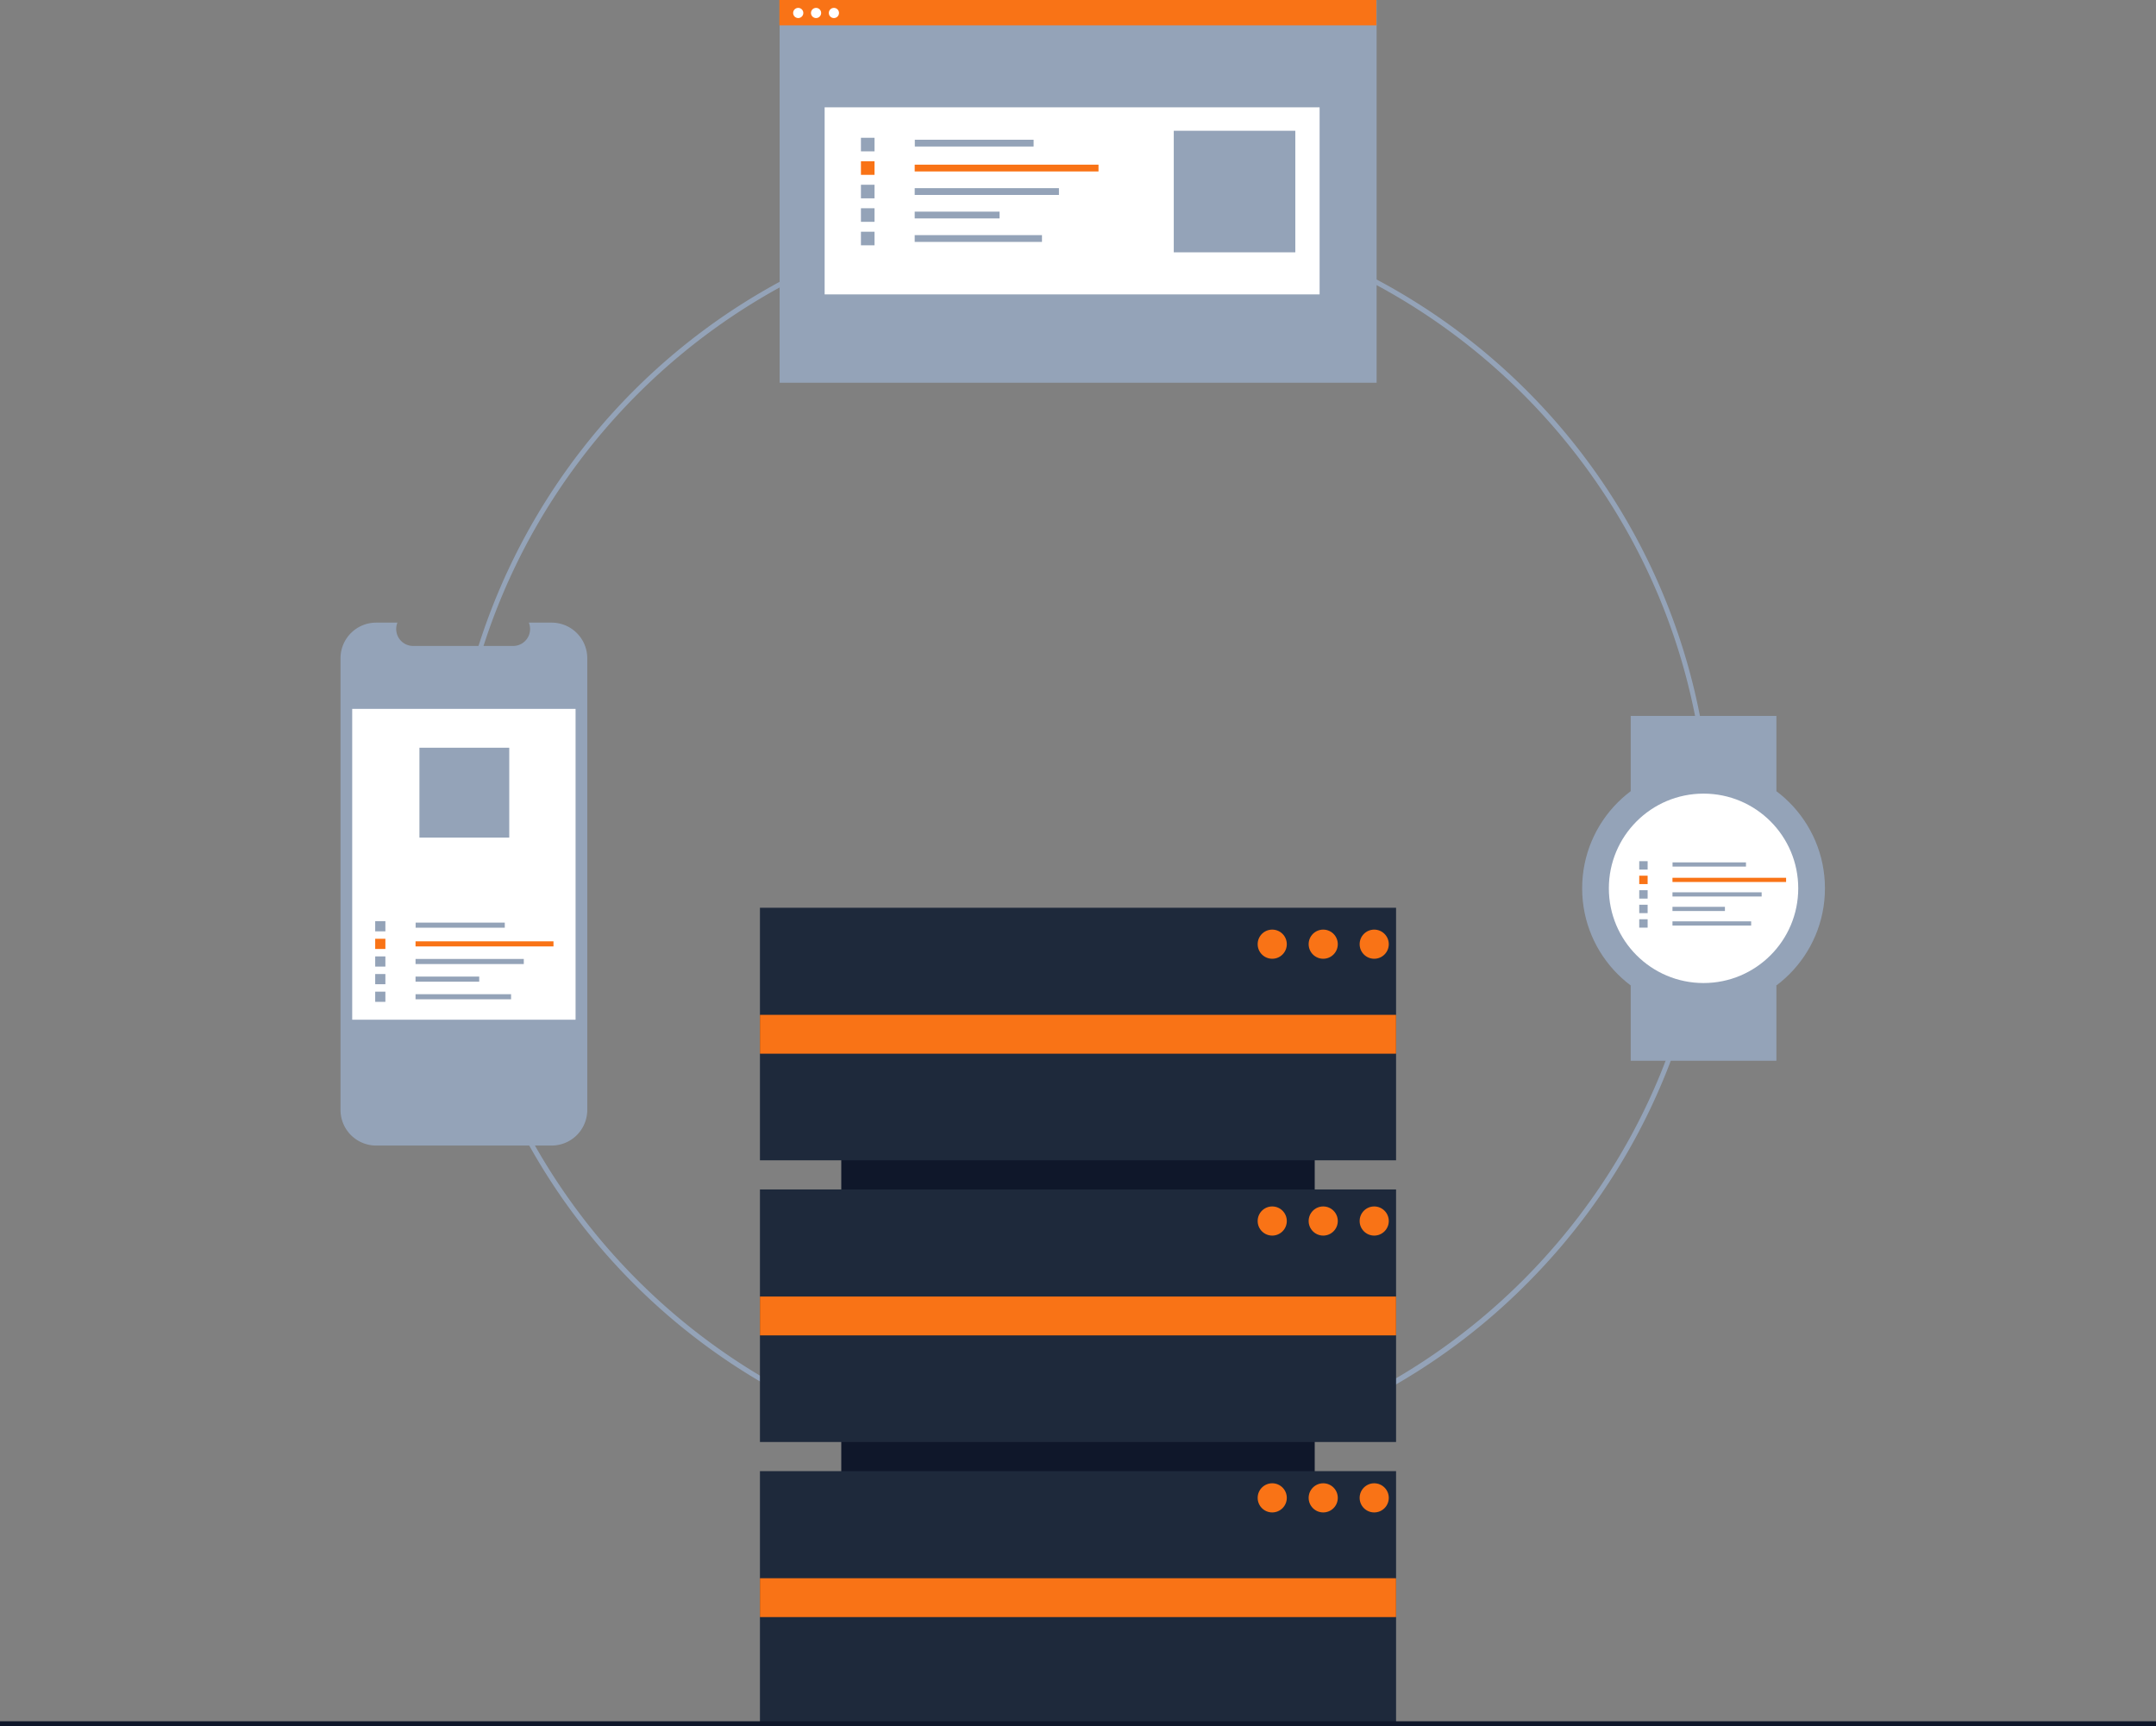 <svg xmlns="http://www.w3.org/2000/svg" width="888" height="710.807" viewBox="0 0 888 710.807" xmlns:xlink="http://www.w3.org/1999/xlink" role="img" artist="Katerina Limpitsouni" source="https://undraw.co/">
<rect x="0" y="0" width="888" height="710.807" fill="#808080" stroke="none"/>
<title>server_cluster</title><!-- Large background circle (Original: #ccc -> New: light-contrast #94a3b8) --><path d="M600.936,699.404a260.064,260.064,0,1,1,183.894-76.171A258.365,258.365,0,0,1,600.936,699.404Zm0-518.129c-142.297,0-258.064,115.768-258.064,258.065s115.768,258.064,258.064,258.064S859,581.637,859,439.34,743.232,181.275,600.936,181.275Z" transform="translate(-156 -94.596)" fill="#94a3b8"/><rect x="469" y="509.904" width="262" height="195" transform="translate(1051.404 -87.193) rotate(90)" fill="#0f172a"/><!-- Server front panels (Original: #3f3d56 -> New: brand-surface #1e293b) --><rect x="313" y="373.807" width="262" height="104" fill="#1e293b"/><rect x="313" y="489.807" width="262" height="104" fill="#1e293b"/><rect x="313" y="605.807" width="262" height="104" fill="#1e293b"/><!-- Accent/Highlights (Original: #6c63ff -> New: brand-accent #f97316) --><rect x="313" y="417.904" width="262" height="16" fill="#f97316"/><rect x="313" y="533.904" width="262" height="16" fill="#f97316"/><rect x="313" y="649.904" width="262" height="16" fill="#f97316"/><!-- Accent Circles (Original: #6c63ff -> New: brand-accent #f97316) --><circle cx="524" cy="388.807" r="6" fill="#f97316"/><circle cx="545" cy="388.807" r="6" fill="#f97316"/><circle cx="566" cy="388.807" r="6" fill="#f97316"/><circle cx="524" cy="502.807" r="6" fill="#f97316"/><circle cx="545" cy="502.807" r="6" fill="#f97316"/><circle cx="566" cy="502.807" r="6" fill="#f97316"/><circle cx="524" cy="616.807" r="6" fill="#f97316"/><circle cx="545" cy="616.807" r="6" fill="#f97316"/><circle cx="566" cy="616.807" r="6" fill="#f97316"/><!-- Bottom Structural Line (Original: #3f3d56 -> New: outline #0f172a) --><rect y="708.807" width="888" height="2" fill="#0f172a"/><!-- Monitor body and details (Original: #e6e6e6 -> New: light-contrast #94a3b8) --><path d="M397.879,365.661v185.992a14.675,14.675,0,0,1-14.672,14.672H310.928a14.677,14.677,0,0,1-14.678-14.672V365.661a14.677,14.677,0,0,1,14.678-14.672h8.768a6.978,6.978,0,0,0,6.455,9.606h41.208a6.978,6.978,0,0,0,6.455-9.606h9.392A14.675,14.675,0,0,1,397.879,365.661Z" transform="translate(-156 -94.596)" fill="#94a3b8"/><!-- Laptop screen frame (Original: #e6e6e6 -> New: light-contrast #94a3b8) --><rect x="145.064" y="291.91" width="92" height="128" fill="#fff"/><rect x="171.186" y="379.927" width="36.72" height="2.098" fill="#94a3b8"/><!-- Laptop internal highlight (Original: #6c63ff -> New: brand-accent #f97316) --><rect x="171.149" y="387.632" width="56.817" height="2.098" fill="#f97316"/><!-- Laptop internal lines (Original: #e6e6e6 -> New: light-contrast #94a3b8) --><rect x="171.149" y="394.89" width="44.588" height="2.098" fill="#94a3b8"/><rect x="171.149" y="402.149" width="26.228" height="2.098" fill="#94a3b8"/><rect x="171.149" y="409.407" width="39.343" height="2.098" fill="#94a3b8"/><!-- Laptop bullet points (Original: #e6e6e6 -> New: light-contrast #94a3b8) --><rect x="154.533" y="379.324" width="4.197" height="4.197" fill="#94a3b8"/><!-- Laptop accent bullet (Original: #6c63ff -> New: brand-accent #f97316) --><rect x="154.533" y="386.582" width="4.197" height="4.197" fill="#f97316"/><!-- Laptop bullet points (Original: #e6e6e6 -> New: light-contrast #94a3b8) --><rect x="154.533" y="393.841" width="4.197" height="4.197" fill="#94a3b8"/><rect x="154.533" y="401.1" width="4.197" height="4.197" fill="#94a3b8"/><rect x="154.533" y="408.358" width="4.197" height="4.197" fill="#94a3b8"/><!-- Laptop screen content (Original: #e6e6e6 -> New: light-contrast #94a3b8) --><rect x="172.751" y="307.91" width="36.998" height="36.998" fill="#94a3b8"/><!-- Top server monitor frame (Original: #e6e6e6 -> New: light-contrast #94a3b8) --><rect x="321.111" y="0.139" width="245.884" height="157.475" fill="#94a3b8"/><rect x="339.647" y="44.195" width="203.861" height="77.035" fill="#fff"/><rect x="376.789" y="57.542" width="48.927" height="2.796" fill="#94a3b8"/><!-- Top server internal highlight (Original: #6c63ff -> New: brand-accent #f97316) --><rect x="376.74" y="67.807" width="75.705" height="2.796" fill="#f97316"/><!-- Top server internal lines (Original: #e6e6e6 -> New: light-contrast #94a3b8) --><rect x="376.74" y="77.479" width="59.411" height="2.796" fill="#94a3b8"/><rect x="376.74" y="87.151" width="34.948" height="2.796" fill="#94a3b8"/><rect x="376.74" y="96.822" width="52.422" height="2.796" fill="#94a3b8"/><!-- Top server bullet points (Original: #e6e6e6 -> New: light-contrast #94a3b8) --><rect x="354.601" y="56.738" width="5.592" height="5.592" fill="#94a3b8"/><!-- Top server accent bullet (Original: #6c63ff -> New: brand-accent #f97316) --><rect x="354.601" y="66.409" width="5.592" height="5.592" fill="#f97316"/><!-- Top server bullet points (Original: #e6e6e6 -> New: light-contrast #94a3b8) --><rect x="354.601" y="76.081" width="5.592" height="5.592" fill="#94a3b8"/><rect x="354.601" y="85.753" width="5.592" height="5.592" fill="#94a3b8"/><rect x="354.601" y="95.424" width="5.592" height="5.592" fill="#94a3b8"/><!-- Top server screen content (Original: #e6e6e6 -> New: light-contrast #94a3b8) --><rect x="483.445" y="53.847" width="50.059" height="50.059" fill="#94a3b8"/><!-- Top server top bar (Original: #6c63ff -> New: brand-accent #f97316) --><rect x="321.006" width="245.884" height="10.446" fill="#f97316"/><!-- Top server top bar lights (Original: #fff -> Kept #fff for contrast) --><circle cx="328.768" cy="5.341" r="2.097" fill="#fff"/><circle cx="336.117" cy="5.341" r="2.097" fill="#fff"/><circle cx="343.466" cy="5.341" r="2.097" fill="#fff"/><!-- Right circular dashboard/display --><!-- Outer circle sections (Original: #e6e6e6 -> New: light-contrast #94a3b8) --><rect x="671.648" y="294.807" width="60" height="31" fill="#94a3b8"/><rect x="671.648" y="405.807" width="60" height="31" fill="#94a3b8"/><circle cx="701.648" cy="365.807" r="50" fill="#94a3b8"/><circle cx="701.648" cy="365.807" r="39" fill="#fff"/><!-- Internal lines (Original: #e2e2e2 -> New: light-contrast #94a3b8) --><rect x="688.877" y="355.122" width="30.247" height="1.728" fill="#94a3b8"/><!-- Internal accent line (Original: #6c63ff -> New: brand-accent #f97316) --><rect x="688.846" y="361.468" width="46.802" height="1.728" fill="#f97316"/><!-- Internal lines (Original: #e2e2e2 -> New: light-contrast #94a3b8) --><rect x="688.846" y="367.447" width="36.728" height="1.728" fill="#94a3b8"/><rect x="688.846" y="373.426" width="21.605" height="1.728" fill="#94a3b8"/><rect x="688.846" y="379.405" width="32.407" height="1.728" fill="#94a3b8"/><!-- Internal bullets (Original: #e2e2e2 -> New: light-contrast #94a3b8) --><rect x="675.16" y="354.625" width="3.457" height="3.457" fill="#94a3b8"/><!-- Internal accent bullet (Original: #6c63ff -> New: brand-accent #f97316) --><rect x="675.16" y="360.604" width="3.457" height="3.457" fill="#f97316"/><!-- Internal bullets (Original: #e2e2e2 -> New: light-contrast #94a3b8) --><rect x="675.16" y="366.583" width="3.457" height="3.457" fill="#94a3b8"/><rect x="675.16" y="372.562" width="3.457" height="3.457" fill="#94a3b8"/><rect x="675.16" y="378.541" width="3.457" height="3.457" fill="#94a3b8"/></svg>
